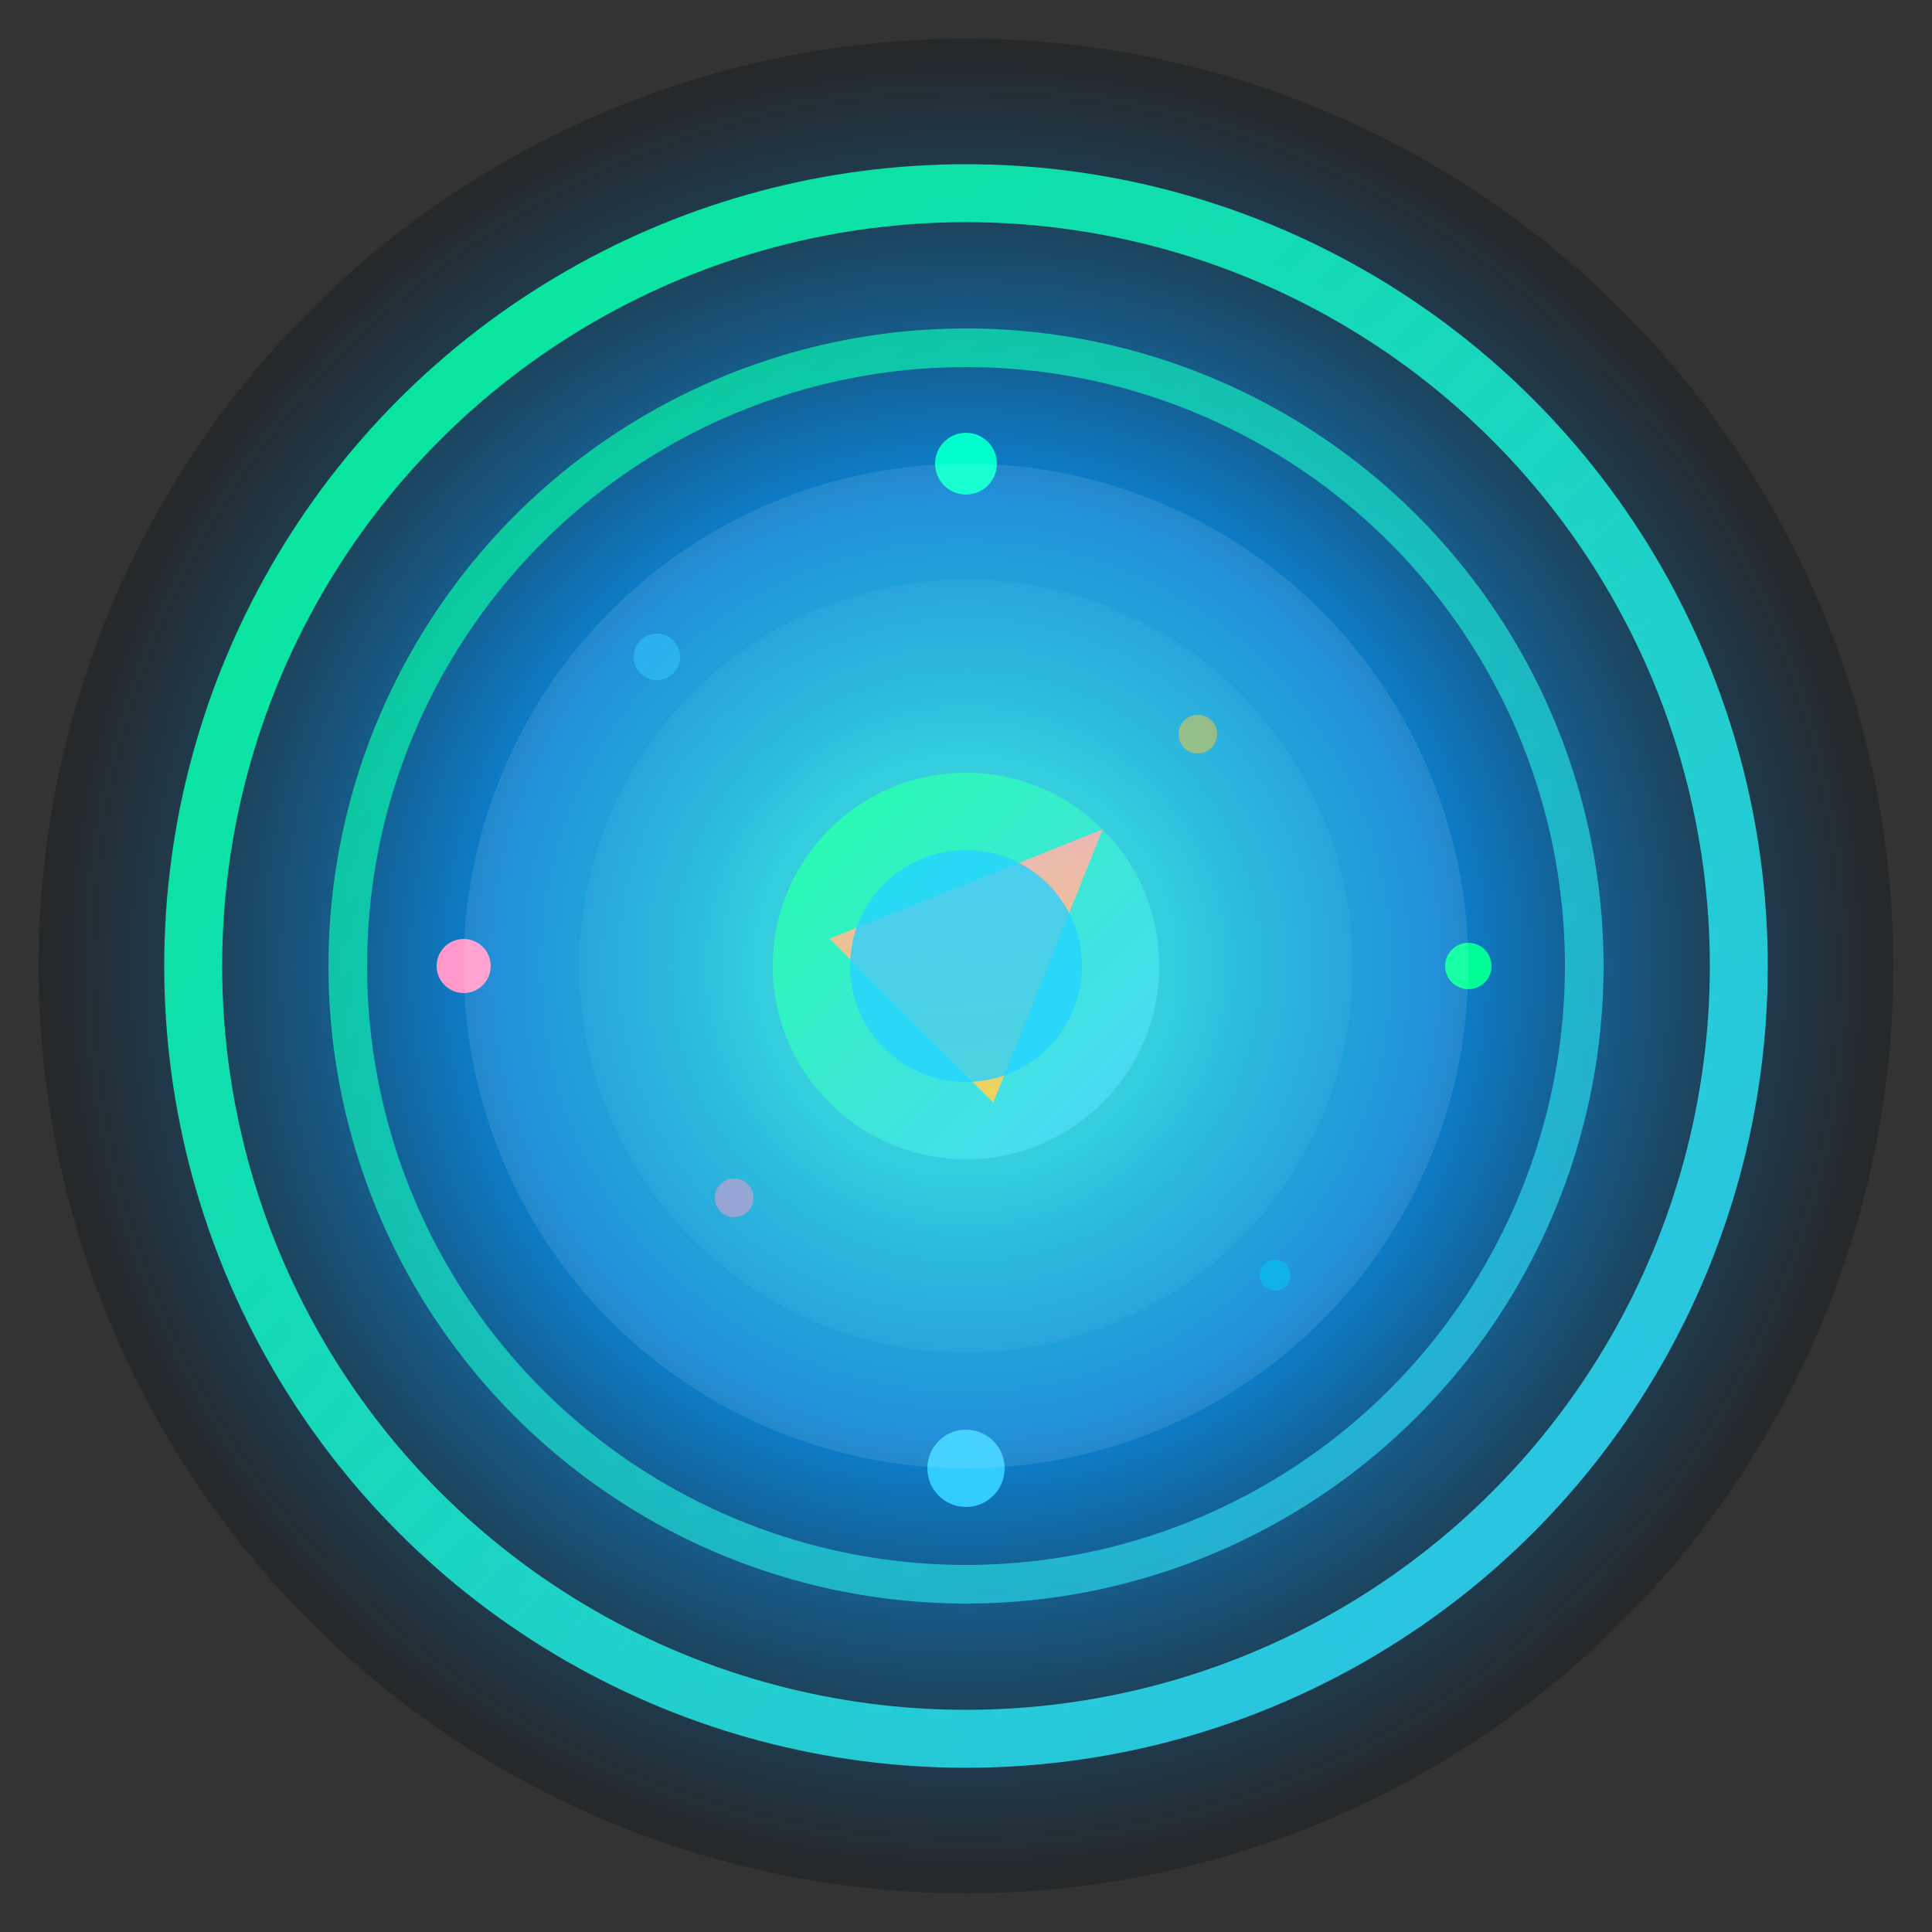<svg xmlns="http://www.w3.org/2000/svg" viewBox="0 0 500 500" width="500" height="500" xmlns:xlink="http://www.w3.org/1999/xlink">
  <rect x="0" y="0" width="500" height="500" fill="#333333" stroke="none"/>
  <!-- Gradient Definitions -->
  <defs>
    <radialGradient id="harmonyGradient" cx="50%" cy="50%" r="50%" fx="50%" fy="50%">
      <stop offset="0%" stop-color="#00ffcc" stop-opacity="1" />
      <stop offset="50%" stop-color="#0099ff" stop-opacity="0.8" />
      <stop offset="100%" stop-color="#1a1a1a" stop-opacity="0.5" />
    </radialGradient>

    <linearGradient id="ringGradient" x1="0%" y1="0%" x2="100%" y2="100%">
      <stop offset="0%" stop-color="#00ff99" />
      <stop offset="100%" stop-color="#33ccff" />
    </linearGradient>

    <radialGradient id="innerGlow" cx="50%" cy="50%" r="50%">
      <stop offset="0%" stop-color="#ffffff" stop-opacity="0.3" />
      <stop offset="70%" stop-color="#0099ff" stop-opacity="0" />
    </radialGradient>

    <linearGradient id="symbolGradient" x1="0%" y1="0%" x2="100%" y2="100%">
      <stop offset="0%" stop-color="#ff99cc" />
      <stop offset="100%" stop-color="#ffcc33" />
    </linearGradient>
  </defs>

  <!-- Background Circle -->
  <circle cx="250" cy="250" r="240" fill="url(#harmonyGradient)" />

  <!-- Concentric Rings -->
  <circle cx="250" cy="250" r="200" stroke="url(#ringGradient)" stroke-width="15" fill="none" opacity="0.9" />
  <circle cx="250" cy="250" r="160" stroke="url(#ringGradient)" stroke-width="10" fill="none" opacity="0.7" />

  <!-- Inner Glow Circle -->
  <circle cx="250" cy="250" r="140" fill="url(#innerGlow)" />

  <!-- Central Symbol -->
  <circle cx="250" cy="250" r="50" fill="url(#ringGradient)" />
  <path d="M250 200 L280 270 L220 270 Z" fill="url(#symbolGradient)" transform="rotate(45, 250, 250)" opacity="0.9" />
  <circle cx="250" cy="250" r="30" fill="#00ccff" opacity="0.8" />

  <!-- Orbiting Dots -->
  <circle cx="250" cy="120" r="8" fill="#00ffcc" />
  <circle cx="380" cy="250" r="6" fill="#00ff99" />
  <circle cx="250" cy="380" r="10" fill="#33ccff" />
  <circle cx="120" cy="250" r="7" fill="#ff99cc" />

  <!-- Subtle Glow Effects -->
  <circle cx="250" cy="250" r="130" fill="rgba(255, 255, 255, 0.1)" />
  <circle cx="250" cy="250" r="100" fill="rgba(255, 255, 255, 0.05)" />

  <!-- Floating Decorative Elements -->
  <g opacity="0.5">
    <circle cx="310" cy="190" r="5" fill="#ffcc33" />
    <circle cx="190" cy="310" r="5" fill="#ff99cc" />
    <circle cx="330" cy="330" r="4" fill="#00ccff" />
    <circle cx="170" cy="170" r="6" fill="#33ccff" />
  </g>
</svg>
